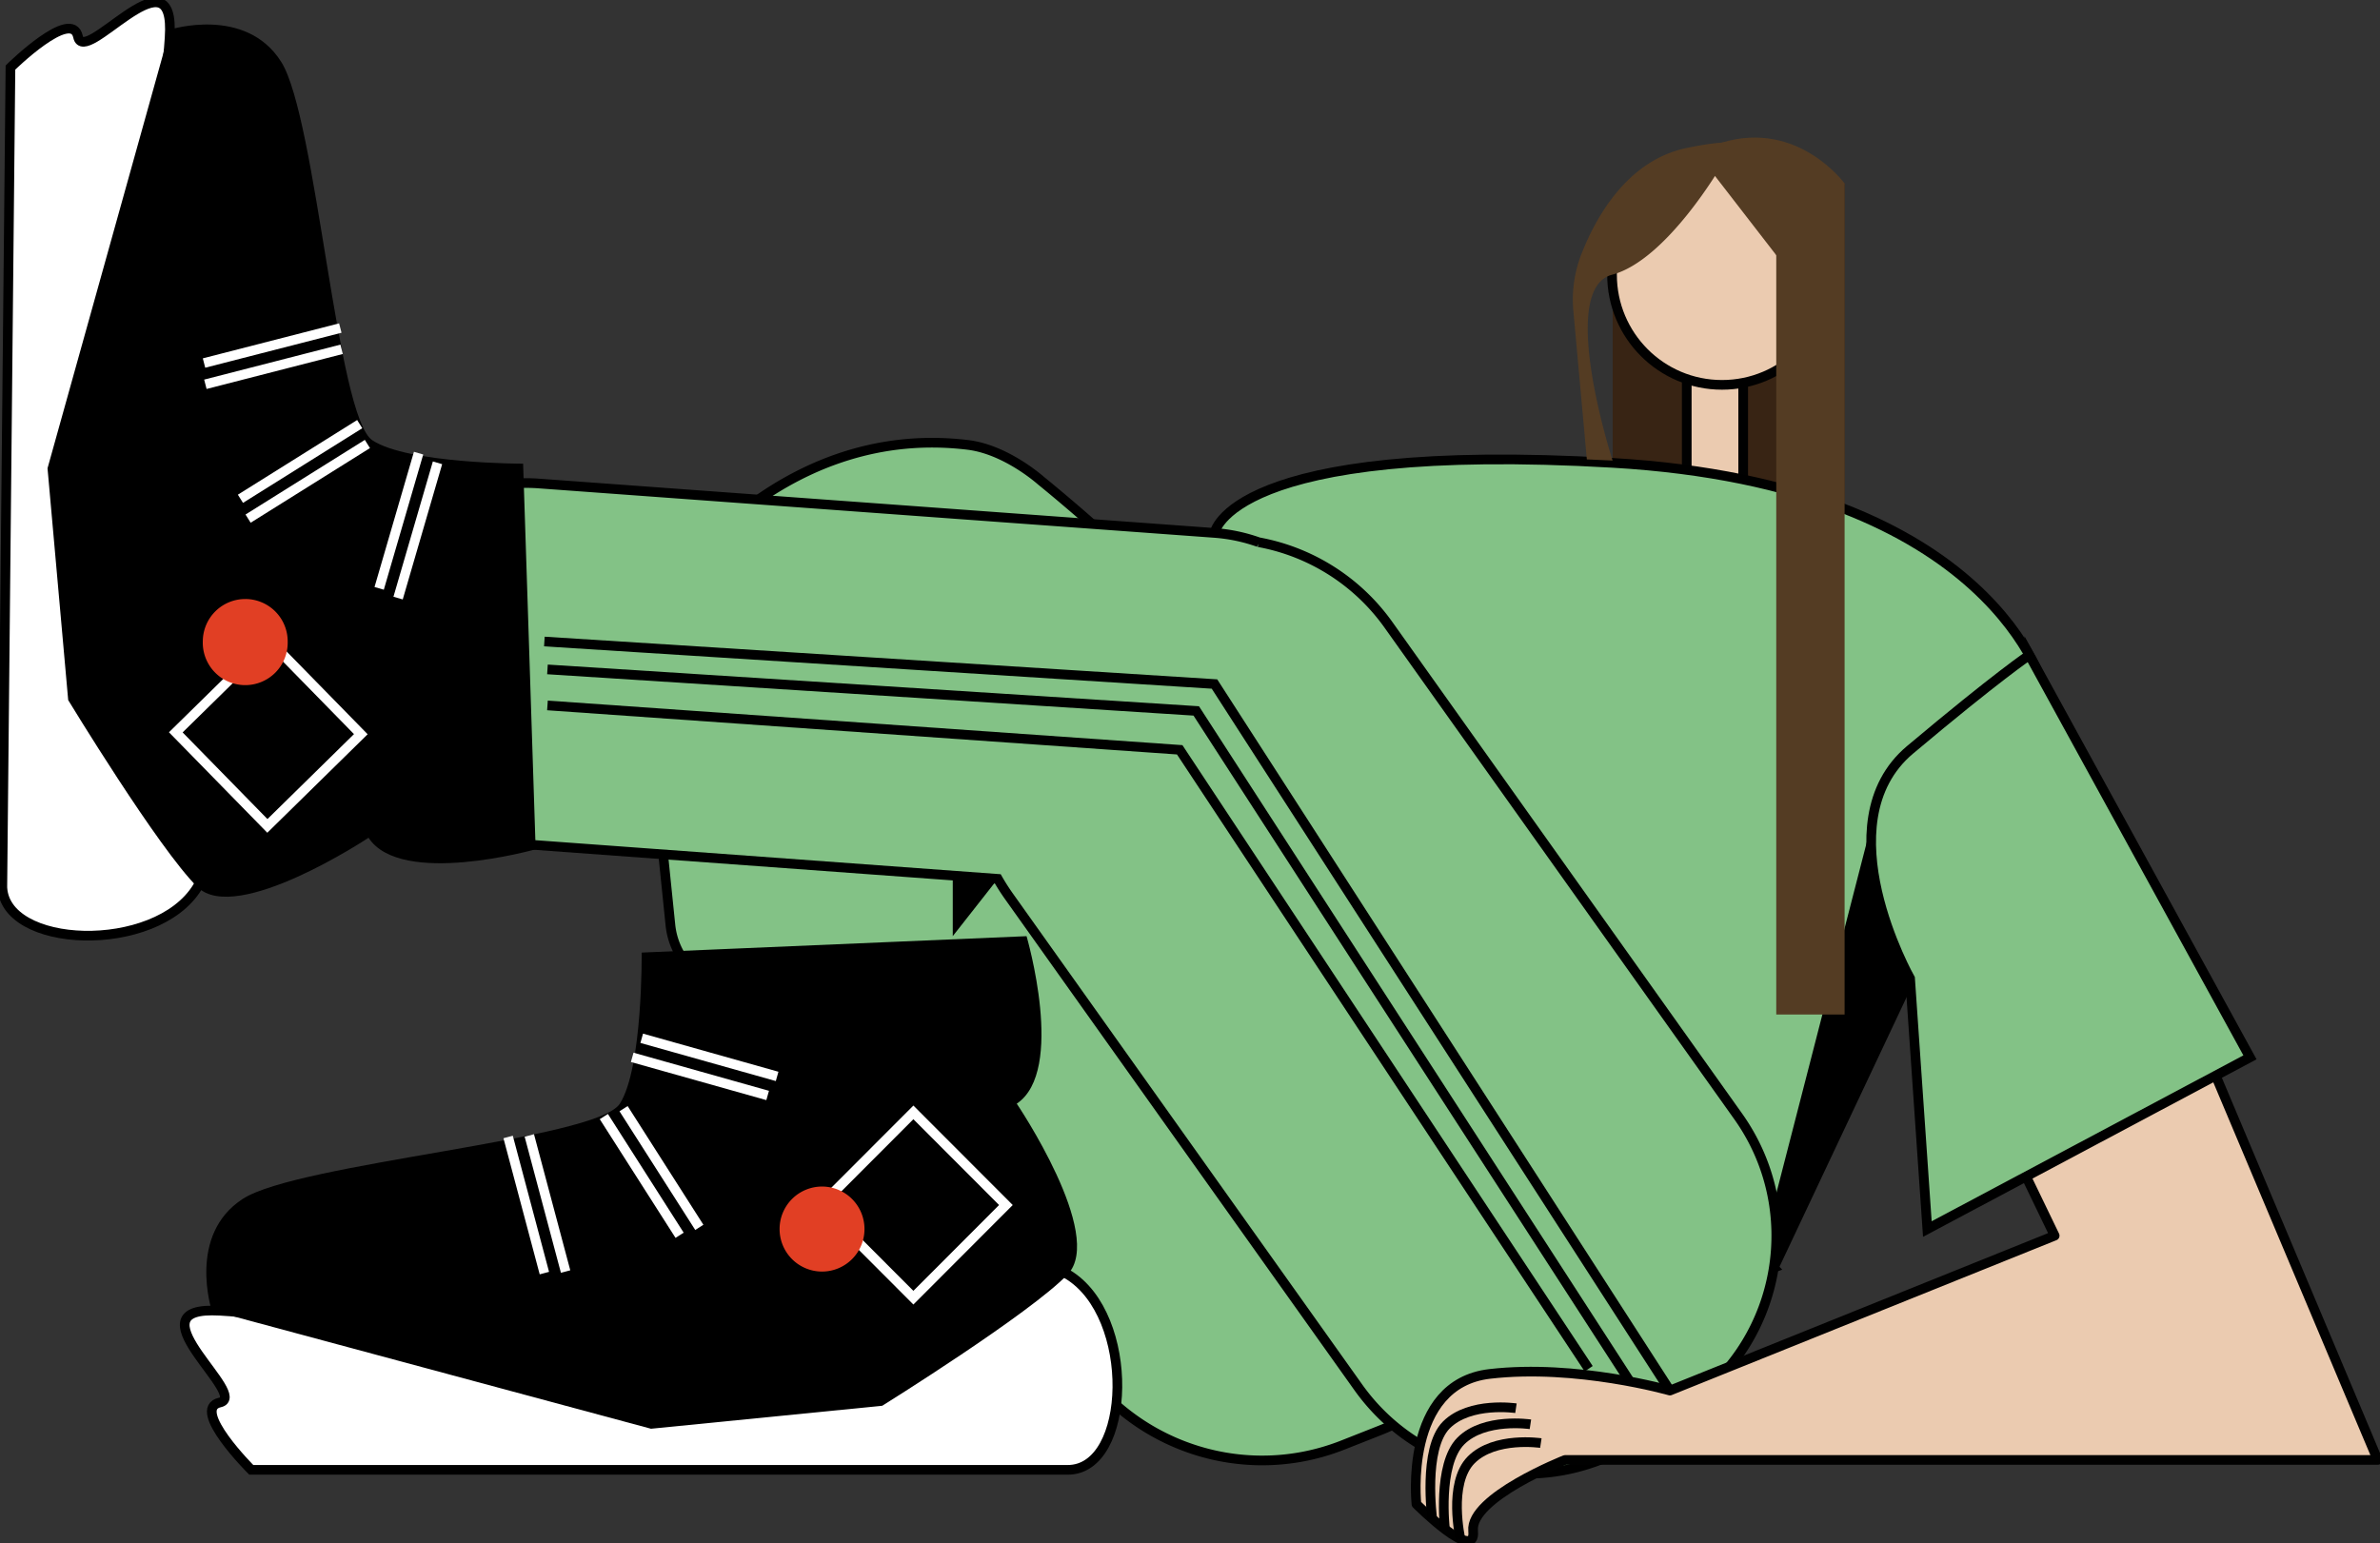 <svg xmlns="http://www.w3.org/2000/svg" width="202" height="131" fill="none"><rect width="100%" height="100%" fill="#333333" stroke="none"/><g clip-path="url(#a)"><path fill="#382414" d="M136.875 39.286V20.708l9.275-6.736 10.408 1.602v27.628z"/><path fill="#EBCBB0" d="M143.161 27.847h4.79v14.492h-4.79z"/><path stroke="#010101" stroke-linejoin="round" stroke-width=".821" d="M143.161 27.847h4.79v14.492h-4.79z"/><path fill="#83C286" d="m150.544 107.598 23.044-48.868s-4.125-17.55-36.714-19.44c-32.588-1.892-33.792 5.955-33.792 5.955l23.369 71.382 24.097-9.025z"/><path stroke="#000" stroke-miterlimit="10" stroke-width=".821" d="m150.544 107.598 23.044-48.868s-4.125-17.55-36.714-19.44c-32.588-1.892-33.792 5.955-33.792 5.955l23.369 71.382 24.097-9.025z"/><path fill="#83C286" d="M55.03 52.663c2.312-4.643 12.134-16.725 27.122-14.897 3.203.389 6.065 2.922 6.207 3.041 2.138 1.733 15.669 12.946 18.219 19.27q.018.048.043.096l20.336 38.472c.028.047.048.1.068.15 3.483 8.966-.919 19.076-9.866 22.609l-3.171 1.253c-9.615 3.799-20.482-.928-24.279-10.555L77.924 82.186a1.3 1.3 0 0 0-1.489-.797l-12.038 2.582c-3.626.777-7.122-1.769-7.498-5.464l-2.367-23.12a4.97 4.97 0 0 1 .49-2.72"/><path stroke="#000" stroke-miterlimit="10" stroke-width=".821" d="M55.03 52.663c2.312-4.643 12.134-16.725 27.122-14.897 3.203.389 6.065 2.922 6.207 3.041 2.138 1.733 15.669 12.946 18.219 19.27q.018.048.043.096l20.336 38.472c.028.047.048.1.068.15 3.483 8.966-.919 19.076-9.866 22.609l-3.171 1.253c-9.615 3.799-20.482-.928-24.279-10.555L77.924 82.186a1.3 1.3 0 0 0-1.489-.797l-12.038 2.582c-3.626.777-7.122-1.769-7.498-5.464l-2.367-23.12a4.97 4.97 0 0 1 .49-2.72z"/><path fill="#83C286" d="m30.316 56.307.15-2.062c.575-7.866 7.407-13.778 15.262-13.203l57.354 4.194c1.311.096 2.566.37 3.749.79a17.37 17.37 0 0 1 11.033 7.041l29.655 41.685c5.598 7.866 3.765 18.786-4.085 24.388l-3.796 2.712c-7.855 5.607-18.757 3.771-24.355-4.091L85.628 76.076a18 18 0 0 1-.942-1.475l-41.187-3.013c-7.854-.575-13.757-7.418-13.183-15.285"/><path stroke="#000" stroke-miterlimit="10" stroke-width=".821" d="m30.316 56.307.15-2.062c.575-7.866 7.407-13.778 15.262-13.203l57.354 4.194c1.311.096 2.566.37 3.749.79a17.37 17.37 0 0 1 11.033 7.041l29.655 41.685c5.598 7.866 3.765 18.786-4.085 24.388l-3.796 2.712c-7.855 5.607-18.757 3.771-24.355-4.091L85.628 76.076a18 18 0 0 1-.942-1.475l-41.187-3.013c-7.854-.575-13.757-7.418-13.183-15.285z"/><path fill="#EBCBB0" d="m176.403 63.646 25.399 60.28h-68.969s-8.084 3.184-7.803 6.019c.285 2.835-4.81-2.268-4.81-2.268s-1.132-10.206 6.227-11.054c7.36-.853 15.285 1.415 15.285 1.415l32.656-13.148-13.405-27.779s8.512-29.864 15.42-13.469"/><path stroke="#010101" stroke-linejoin="round" stroke-width=".821" d="m176.403 63.646 25.399 60.28h-68.969s-8.084 3.184-7.803 6.019c.285 2.835-4.81-2.268-4.81-2.268s-1.132-10.206 6.227-11.054c7.36-.853 15.285 1.415 15.285 1.415l32.656-13.148-13.405-27.779s8.512-29.864 15.42-13.469z"/><path fill="#fff" d="M90.62 124.767H21.326s-5.17-5.162-2.665-5.717c2.506-.559-7.217-7.807-.685-7.807s44.663 6.764 44.663 6.764 22.193-13.307 27.985-9.829 5.44 16.589 0 16.589"/><path stroke="#000" stroke-miterlimit="10" stroke-width=".821" d="M90.62 124.767H21.326s-5.17-5.162-2.665-5.717c2.506-.559-7.217-7.807-.685-7.807s44.663 6.764 44.663 6.764 22.193-13.307 27.985-9.829 5.44 16.589 0 16.589z"/><path fill="#000" d="M86.294 93.681s7.533 11.15 4.323 14.496-15.736 11.15-15.736 11.15l-19.628 1.951-37.28-10.036s-2.098-6.411 2.633-9.476 30.059-5.016 32.006-8.085c1.948-3.065 1.85-12.822 1.85-12.822l5.68-.242 26.987-1.15s3.341 11.43-.835 14.218"/><path stroke="#fff" stroke-miterlimit="10" stroke-width=".821" d="m65.957 91.37-11.492-3.236M65.154 92.988l-11.496-3.236M59.354 104.184l-6.429-10.075M57.68 104.855l-6.43-10.076M48.005 107.935l-3.08-11.554M46.203 108.066l-3.076-11.554M77.523 94.424l7.852 7.864-7.852 7.865-7.852-7.865z"/><path fill="#E13F24" d="M66.167 104.328a3.606 3.606 0 0 0 3.602 3.608 3.606 3.606 0 0 0 3.603-3.608 3.606 3.606 0 0 0-3.603-3.609 3.606 3.606 0 0 0-3.602 3.609"/><path fill="#fff" d="m.199 75.133.688-69.4S6.093.608 6.624 3.122c.53 2.513 7.866-7.15 7.798-.607-.067 6.538-7.197 44.662-7.197 44.662s13.06 22.359 9.533 28.124S.139 80.58.195 75.133"/><path stroke="#000" stroke-miterlimit="10" stroke-width=".821" d="m.199 75.133.688-69.4S6.093.608 6.624 3.122c.53 2.513 7.866-7.15 7.798-.607-.067 6.538-7.197 44.662-7.197 44.662s13.06 22.359 9.533 28.124S.139 80.58.195 75.133z"/><path fill="#000" d="M31.279 71.112s-11.208 7.434-14.517 4.187C13.456 72.048 5.788 59.427 5.788 59.427L4.034 39.749 14.426 2.513s6.421-2.038 9.438 2.732c3.012 4.77 4.71 30.154 7.751 32.137 3.04 1.982 12.783 1.978 12.783 1.978l.186 5.694.879 27.037s-11.445 3.232-14.184-.98"/><path stroke="#fff" stroke-miterlimit="10" stroke-width=".821" d="m33.788 50.768 3.345-11.483M32.181 49.943l3.345-11.478M21.057 44.023l10.126-6.336M20.407 42.339l10.123-6.337M17.431 32.62l11.564-2.97M17.316 30.816l11.567-2.97M22.85 54.378l7.774 7.942-7.93 7.786-7.773-7.942z"/><path fill="#E13F24" d="M20.851 50.848a3.603 3.603 0 0 0-3.638 3.572 3.604 3.604 0 1 0 7.205.071 3.603 3.603 0 0 0-3.567-3.644"/><path fill="#EBCBB0" d="M136.819 23.318c0 5.163 4.176 9.35 9.334 9.35 5.159 0 9.335-4.183 9.335-9.35s-4.18-9.35-9.335-9.35c-5.154 0-9.334 4.184-9.334 9.35"/><path stroke="#010101" stroke-linejoin="round" stroke-width=".821" d="M136.819 23.318c0 5.163 4.176 9.35 9.334 9.35 5.159 0 9.335-4.183 9.335-9.35s-4.18-9.35-9.335-9.35c-5.154 0-9.334 4.184-9.334 9.35Z"/><path fill="#543C23" d="M146.15 13.973s-4.672 8.124-9.335 9.35c-4.663 1.22.055 15.772.055 15.772l-2.189-.099-1.14-12.561a10.6 10.6 0 0 1 .661-4.821c1.216-3.129 3.888-8.002 8.955-9.053 7.597-1.574 2.989 1.412 2.989 1.412"/><path fill="#543C23" d="m145.556 14.936 7.241 9.361 3.761-8.723s-3.939-5.424-10.408-3.473c-6.465 1.95-.594 2.835-.594 2.835"/><path fill="#83C286" d="m172.238 55.605 18.725 34.147-27.382 14.575-1.465-21.272s-7.435-13.16 0-19.409 10.122-8.04 10.122-8.04"/><path stroke="#000" stroke-miterlimit="10" stroke-width=".821" d="m172.238 55.605 18.725 34.147-27.382 14.575-1.465-21.272s-7.435-13.16 0-19.409 10.122-8.04 10.122-8.04ZM46.203 54.455l56.875 3.608 38.654 59.975"/><path stroke="#000" stroke-miterlimit="10" stroke-width=".821" d="m46.465 56.822 55.066 3.525 36.801 56.922"/><path stroke="#000" stroke-miterlimit="10" stroke-width=".821" d="m46.465 59.88 53.661 3.766 34.71 52.536"/><path fill="#000" d="m158.961 69.47-8.421 32.688.004 5.44 11.576-24.543-2.051-4.473-1.255-4.226z"/><path fill="#543C23" d="M150.758 15.575h5.8v70.541h-5.8z"/><path fill="#000" d="M80.865 74.328v5.135l3.817-4.857z"/><path stroke="#000" stroke-miterlimit="10" stroke-width=".821" d="M129.892 120.901s-3.904-.587-5.907 1.419-1.342 7.514-1.342 7.514"/><path stroke="#000" stroke-miterlimit="10" stroke-width=".821" d="M130.778 122.495s-3.904-.587-5.907 1.42-.918 6.724-.918 6.724"/><path stroke="#000" stroke-miterlimit="10" stroke-width=".821" d="M128.664 119.537s-3.903-.586-5.906 1.42-1.2 7.962-1.2 7.962"/></g><defs><clipPath id="a"><path fill="#fff" d="M202 0H0v131h202z"/></clipPath></defs></svg>